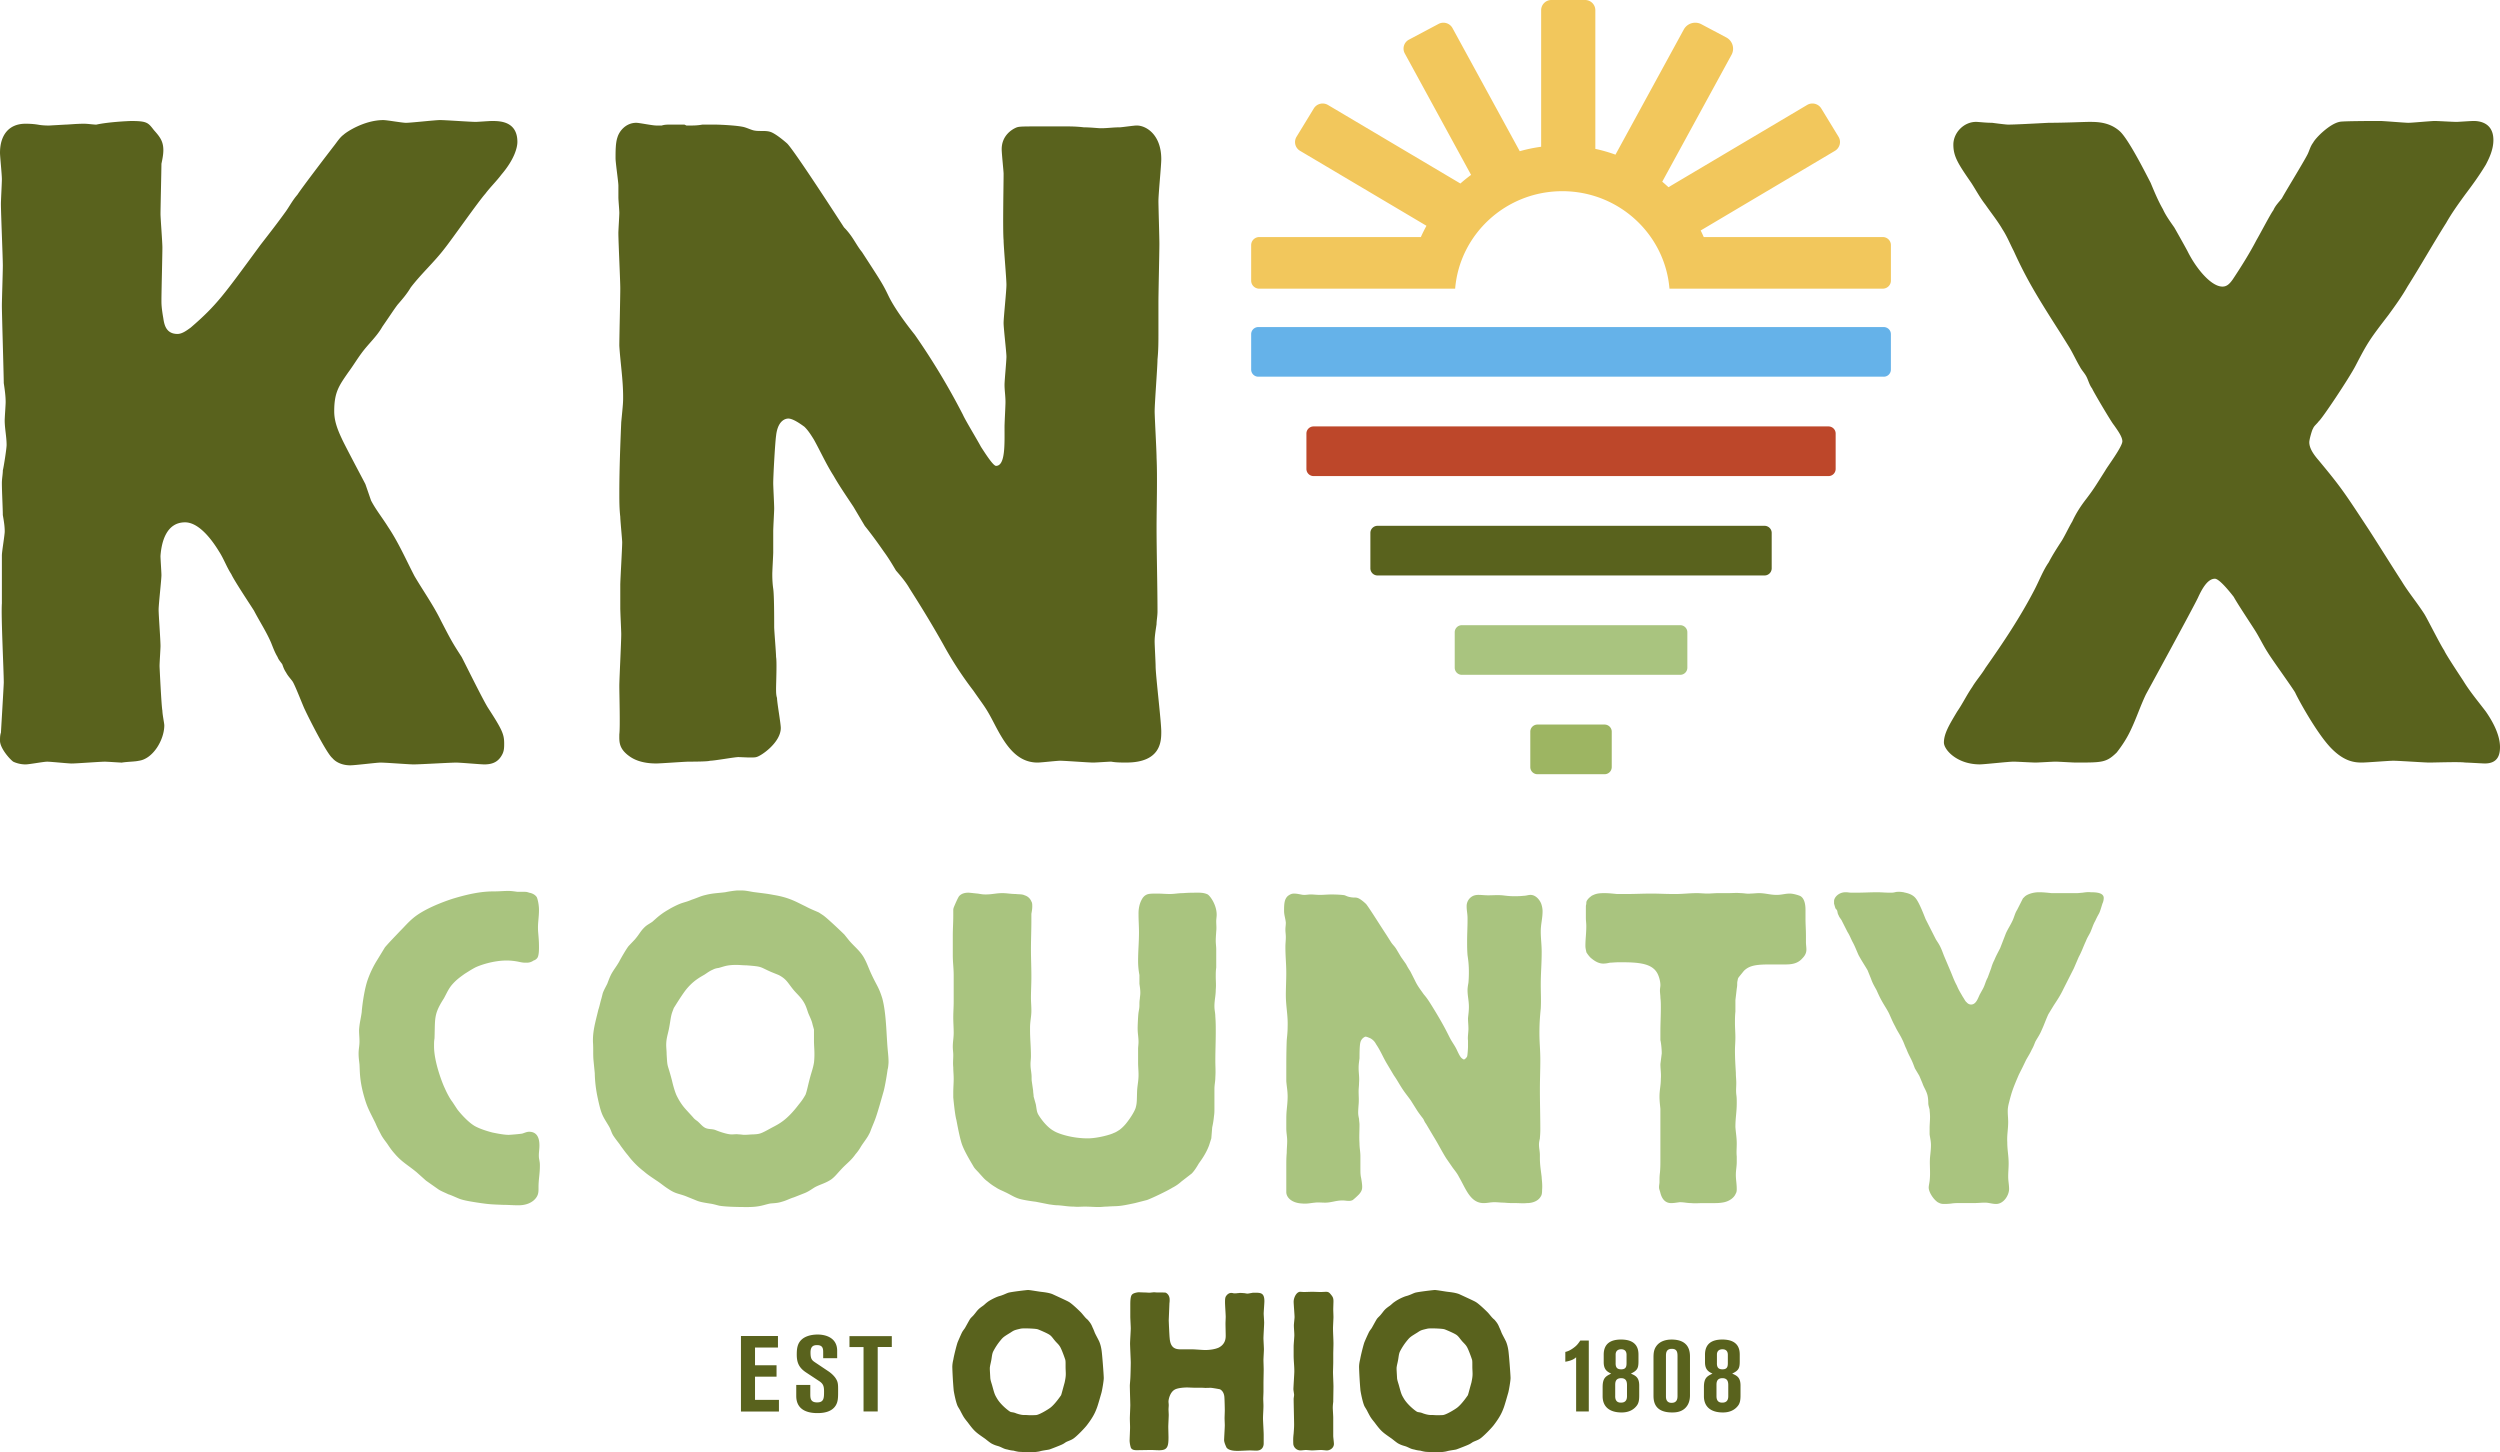 <svg width="118" height="68.545" viewBox="0 0 118 68.545" xmlns="http://www.w3.org/2000/svg">
    <g fill="none" fill-rule="evenodd">
        <path d="M25.44 44.712c0 .104 0 .353-.064.478a.317.317 0 0 1-.19.146.537.537 0 0 1-.336.103c-.127 0-.17 0-.359-.041a2.863 2.863 0 0 0-.569-.062c-.653 0-1.285.228-1.496.332-.232.125-.38.229-.484.29-.232.167-.38.271-.57.479-.19.208-.273.415-.42.686-.064.103-.275.415-.36.727-.083.312-.062.582-.083 1.164-.022.124-.022.228-.022.374 0 .769.422 1.808.506 1.974.127.29.274.54.358.644l.232.353c.19.25.506.582.759.748.147.104.506.25.927.354.021 0 .464.104.738.104.063 0 .59-.042.653-.063.127-.041.21-.083.316-.083.295 0 .485.187.485.644 0 .229-.043.374-.021.603.042.229.042.229.042.374 0 .374-.064.623-.064.997v.084c0 .187-.02.353-.231.54-.295.25-.696.228-.759.228-.232 0-.421-.02-.674-.02-.527-.021-.653-.021-1.202-.104-.4-.062-.632-.104-.821-.166-.127-.042-.422-.187-.57-.229-.168-.083-.336-.145-.463-.229l-.295-.207-.295-.208-.442-.395c-.4-.333-.696-.478-1.033-.873-.148-.166-.232-.29-.358-.478-.106-.145-.19-.25-.274-.395-.105-.207-.19-.353-.274-.56-.316-.645-.4-.749-.57-1.372-.189-.707-.168-1.08-.189-1.413-.02-.187-.042-.312-.042-.52 0-.208.042-.353.042-.561 0-.208-.02-.332-.02-.54.02-.333.084-.54.126-.852 0-.083.084-.894.252-1.434.148-.457.359-.831.464-.997l.38-.624c.252-.29.442-.478.716-.769.19-.187.38-.416.632-.623.653-.54 1.897-.915 1.897-.915.97-.29 1.496-.332 1.938-.332.232 0 .4-.021.633-.021.168 0 .273.02.442.042h.337c.042 0 .106 0 .211.041.126.02.274.083.358.208.042.083.106.353.106.603 0 .374-.064.623-.043.997.021.27.043.457.043.727v.042zM34.542 53.544c.127 0 .211-.02.338 0 .105 0 .168.02.252.02.169 0 .274-.02.422-.02.316-.02.337-.02.864-.312.358-.187.716-.353 1.285-1.101.19-.229.253-.354.316-.457.085-.23.106-.416.232-.873.063-.229.127-.395.169-.644.021-.187.021-.333.021-.416 0-.229-.021-.395-.021-.623v-.52c-.021-.083-.064-.229-.064-.229-.042-.207-.126-.353-.21-.56-.084-.25-.127-.416-.316-.666-.148-.187-.274-.29-.422-.478-.232-.29-.295-.457-.653-.644l-.358-.145c-.57-.25-.38-.25-1.16-.312-.168 0-.315-.02-.484-.02-.464 0-.59.082-.843.145a.734.734 0 0 0-.274.083c-.147.062-.253.145-.38.228-.21.125-.547.291-.905.749-.232.311-.506.768-.548.83l-.063.167c-.085.229-.085.395-.169.831-.063.291-.126.457-.126.748 0 .146.02.27.02.437.043.706.022.353.254 1.247.042.186.126.498.21.685.211.437.4.624.57.81l.21.23c.063.083.126.124.21.186.148.125.211.229.359.312.169.083.316.042.485.104.358.145.632.208.758.208h.021zm.485-11.513c.21 0 .422.063.611.083.316.042.548.063.864.125.78.125 1.117.353 1.517.54.232.125.4.187.633.291l.19.125c.189.125.884.79 1.01.914l.233.291c.252.291.484.458.674.77.168.29.232.519.38.83.252.54.336.582.505 1.123.19.706.19 1.683.253 2.39.02.228.042.394.042.623 0 .062-.021.29-.042.332-.063.457-.148.894-.19 1.04l-.19.664c-.19.645-.21.665-.379 1.08-.042.105-.063.188-.126.292-.063.145-.295.436-.38.582a2.158 2.158 0 0 1-.252.353c-.19.27-.338.374-.59.623-.317.333-.359.416-.548.561-.274.187-.506.229-.78.374-.169.104-.274.188-.464.27l-.527.208c-.21.063-.337.146-.568.208-.19.063-.338.063-.548.083-.316.063-.485.167-1.075.167-.632 0-1.075-.021-1.328-.063-.168-.041-.295-.083-.463-.104-.38-.062-.485-.083-.675-.166l-.463-.187c-.337-.125-.464-.104-.801-.332-.232-.146-.358-.27-.59-.416-.21-.145-.38-.25-.57-.416a3.973 3.973 0 0 1-.758-.768c-.126-.146-.21-.27-.337-.437-.042-.083-.21-.27-.358-.499-.084-.145-.105-.27-.19-.415-.295-.499-.358-.52-.527-1.31a6.056 6.056 0 0 1-.147-1.205l-.063-.644c-.021-.29 0-.499-.021-.81-.021-.54.126-.998.252-1.538.064-.187.085-.333.148-.54l.063-.25c.064-.166.127-.27.21-.436.064-.166.106-.291.19-.457.127-.229.253-.374.38-.603.063-.125.337-.603.442-.727l.296-.312.084-.104c.147-.187.19-.29.358-.457.126-.125.232-.166.38-.27l.21-.187c.316-.27.506-.354.632-.437.611-.332.632-.25 1.012-.415.316-.104.4-.167.674-.229.337-.083.57-.083.906-.125a4.99 4.99 0 0 1 .548-.083h.253zM48.618 48.598c0 .457.042.79.042 1.247 0 .145-.02.25-.02.374 0 .208.02.25.041.457.021.146 0 .25.021.374l.063.437c0 .103.022.166.022.27l.105.374c.042.25.042.332.105.457.042.083.359.582.738.79.232.145.885.353 1.602.353.484 0 1.116-.187 1.222-.25.126-.041.232-.124.274-.145.252-.187.4-.416.463-.499.19-.27.295-.478.316-.582.063-.228.042-.415.063-.83.022-.25.064-.437.064-.687 0-.228-.021-.374-.021-.582v-.644c0-.104.02-.208.02-.332 0-.229-.041-.395-.041-.644 0-.146.02-.603.042-.748.02-.125.042-.208.042-.333 0-.125 0-.208.02-.312 0-.083.022-.145.022-.29 0-.146-.021-.27-.042-.416v-.416a3.504 3.504 0 0 1-.063-.644c0-.52.042-.873.042-1.372 0-.311-.021-.54-.021-.83 0-.084-.021-.479.21-.811.021-.021.064-.083.148-.125.106-.062.274-.062.527-.062.21 0 .38.02.59.02.232 0 .38-.04.61-.04.275-.022.486-.022.76-.022.21 0 .337.042.421.083.148.104.422.52.422.956 0 .104-.021.208-.021.312 0 .166.02.29 0 .478 0 .02-.022.27-.022.436 0 .146.022.27.022.416v.852c-.022.166-.022.27-.022.416 0 .249.022.394 0 .623 0 .29-.063.499-.063.79 0 .187.042.311.042.478.021.27.021.457.021.727 0 .499-.02.852-.02 1.371 0 .27.02.478 0 .77 0 .207-.043.353-.043.56v.915c0 .124 0 .228-.02.353a4.152 4.152 0 0 1-.085.54l-.042.52-.106.332c-.147.395-.38.707-.484.852-.085.146-.211.354-.338.478l-.484.374a1.906 1.906 0 0 1-.422.291c-.232.146-.969.499-1.2.582l-.57.146c-.864.187-.759.124-1.327.166-.148 0-.232.02-.38.02-.232 0-.421-.02-.653-.02-.19 0-.337.02-.527 0-.274 0-.463-.042-.737-.062-.148 0-.253-.021-.422-.042l-.632-.125s-.527-.062-.8-.145c-.254-.083-.422-.208-.654-.312-.169-.083-.295-.125-.443-.228a2.475 2.475 0 0 1-.379-.27c-.147-.105-.19-.167-.38-.375-.105-.124-.189-.187-.273-.311-.042-.084-.4-.645-.548-1.04-.084-.228-.169-.623-.274-1.184-.063-.208-.127-.852-.147-1.06v-.228c0-.229.02-.437.02-.645 0-.207-.02-.353-.02-.54-.022-.229 0-.374 0-.582 0-.145-.022-.25-.022-.395 0-.249.042-.415.042-.665 0-.228-.02-.478-.02-.706 0-.291.02-.478.02-.769v-1.226c0-.353-.042-.603-.042-.956v-.894c0-.373.022-.623.022-.976v-.229c0-.062 0-.083.02-.145.022-.063.19-.457.254-.54.126-.146.315-.167.442-.167.063 0 .4.042.442.042.232.041.274.041.38.041.295 0 .484-.062.78-.062.21 0 .4.041.632.041.147.021.295 0 .421.063a.488.488 0 0 1 .316.29c.042.063.042.146.042.23 0 .124-.02.228-.042.353v.29c0 .52-.02.873-.02 1.393 0 .457.02.81.02 1.288 0 .374-.02.624-.02.998 0 .208.02.374.02.602 0 .291-.063.5-.063.81v.084zM61.556 42.24c.105 0 .21-.022.316-.022.126 0 .274.021.421.021.19 0 .358-.02.548-.02.274 0 .57.02.632.04.064.022.127.063.253.084.211.042.232 0 .359.042.126.041.316.207.4.29.19.25.548.832.97 1.476l.21.332c.084.125.169.187.253.333l.21.353.19.27c.063.083.085.146.148.25l.105.166.21.415c.127.27.233.395.422.665.127.146.211.27.316.437.274.436.57.935.78 1.35l.127.25c.105.208.21.333.316.54.042.083.147.333.232.416a.36.36 0 0 0 .126.083.323.323 0 0 0 .147-.145c.021-.042.043-.395.043-.458v-.29c-.022-.188.02-.374.02-.562 0-.187-.02-.311-.02-.498.02-.208.042-.333.042-.54 0-.292-.064-.5-.064-.79 0-.146.043-.333.043-.354.02-.228.02-.415.02-.498 0-.291-.02-.5-.063-.79-.02-.25-.02-.436-.02-.686 0-.311.02-.644.02-.956v-.103c0-.208-.042-.354-.042-.562a.53.53 0 0 1 .316-.498c.106-.042.211-.042.232-.042.169 0 .295.02.464.02.253 0 .421-.02.674 0 .19.022.337.042.527.042s.295 0 .485-.02c.105 0 .21-.042.316-.042.232 0 .421.208.505.416.022.062.064.207.064.353 0 .353-.085.603-.085.956s.043.602.043.977c0 .581-.043.976-.043 1.537 0 .416.021.707 0 1.123-.042.415-.063.727-.063 1.163 0 .457.042.79.042 1.268 0 .499-.02.873-.02 1.392 0 .707.02 1.205.02 1.912 0 .187-.02.333-.02.395-.022.104-.043.187-.043.29 0 .188.042.312.042.5v.124c0 .333.042.561.085.915 0 .104.042.332.02.602 0 .166-.02.25-.063.312-.19.332-.653.312-.653.312-.21.02-.337 0-.527 0-.21 0-.337 0-.548-.021-.168 0-.294-.021-.463-.021-.19 0-.316.042-.506.042-.632 0-.843-.686-1.159-1.226-.084-.167-.168-.27-.295-.437l-.316-.457c-.232-.374-.358-.644-.59-1.018l-.358-.603c-.064-.083-.085-.145-.127-.228-.126-.167-.21-.27-.316-.437l-.274-.436c-.147-.208-.274-.354-.421-.582-.148-.229-.232-.395-.38-.603l-.358-.602c-.19-.333-.274-.562-.484-.873a.633.633 0 0 0-.296-.291c-.02 0-.126-.063-.21-.063a.389.389 0 0 0-.232.27c-.042.146-.042.603-.042.749-.021.166-.042.29-.042.457 0 .25.042.436.02.706 0 .146-.02.25-.02.395 0 .229.02.395 0 .624 0 0-.021.249-.021.374 0 .124.02.208.042.312 0 .103.02.166.02.27 0 .332-.02.56 0 .872 0 .229.043.395.043.624v.52c0 .249 0 .29.021.436.021.083.063.353.063.457 0 .104 0 .208-.147.374a3.482 3.482 0 0 1-.295.27c-.085.042-.148.042-.19.042-.105 0-.19-.021-.295-.021-.316 0-.527.104-.822.104-.19 0-.316-.021-.485 0-.21.02-.379.062-.59.041-.505-.02-.758-.29-.758-.54V55.04c0-.228 0-.395.021-.623 0-.208.021-.354.021-.562 0-.228-.042-.374-.042-.602v-.291c0-.208 0-.374.021-.582.021-.228.042-.395.042-.623 0-.27-.042-.457-.063-.728v-.395c0-.581 0-.976.021-1.537.021-.229.042-.395.042-.624.021-.56-.084-.956-.084-1.517 0-.332.02-.686.02-1.018 0-.457-.041-.79-.041-1.247 0-.166.02-.29.02-.457 0-.145-.02-.229-.02-.353 0-.125.02-.208.02-.333-.02-.207-.083-.353-.083-.56 0-.354.02-.562.189-.707.063-.042.148-.104.274-.104.169 0 .295.041.442.062h.043zM79.067 42.198c.38 0 .653-.042 1.032-.042.169 0 .316.02.506.02.148 0 .316-.02.485-.02h.463c.232 0 .4-.02.612 0 .168 0 .294.042.463.02.126 0 .253-.02.4-.02.296 0 .527.083.822.083.253 0 .4-.062.632-.062.19 0 .485.104.506.124.169.104.232.354.232.645v.395c0 .311.021.519.021.83v.292c0 .124.021.228.021.353 0 .062 0 .229-.19.416-.231.27-.547.29-.821.29h-.337c-.738 0-1.202-.02-1.518.229-.084.062-.105.104-.21.229-.148.187-.148.166-.169.29-.042.167 0 .167-.042.395l-.063.54v.541c-.021.208-.021.332-.021.54 0 .25.02.437.02.686 0 .229-.02.395-.02.603 0 .394.02.665.042 1.06 0 .186.02.311.02.477 0 .208-.02.333 0 .54.022.146.022.25.022.416 0 .416-.063.707-.063 1.122.02.291.063.5.063.79 0 .229-.021.395 0 .603v.27c0 .208-.042.374-.042.603 0 .228.042.415.042.665 0 .145-.021.166-.063.249-.064.145-.253.312-.527.374-.19.042-.38.042-.422.042h-.569c-.21 0-.358.02-.569 0-.19 0-.337-.042-.526-.042h-.022c-.147.02-.274.042-.4.042-.4 0-.485-.416-.506-.478-.02-.104-.063-.167-.063-.27 0-.104.021-.167.021-.25 0-.166 0-.27.021-.436.021-.229.021-.395.021-.603v-2.41c-.02-.208-.042-.375-.042-.582 0-.312.063-.52.063-.832.021-.27-.02-.436-.02-.706l.063-.499c0-.25-.043-.561-.064-.623v-.395c0-.416.021-.707.021-1.143 0-.166 0-.291-.02-.457 0-.125-.022-.229-.022-.353 0-.104.021-.167.021-.25 0-.145-.042-.332-.105-.478-.232-.56-.906-.603-1.812-.603-.21 0-.38.021-.464.021-.105.021-.19.042-.316.042-.274 0-.485-.187-.59-.27a1.325 1.325 0 0 1-.21-.27c0-.042-.043-.167-.043-.291 0-.333.042-.582.042-.936 0-.145-.02-.249-.02-.394v-.458c0-.083 0-.145.02-.186 0-.084 0-.125.042-.187.085-.125.169-.167.211-.208.169-.083.274-.125.59-.125.232 0 .38.02.611.042h.4c.464 0 .78-.021 1.223-.021.38 0 .632.02 1.011.02h.106zM89.244 42.135c.043 0 .106 0 .19-.02.084-.021.105-.021.19-.021.084 0 .084 0 .231.02.022.021.38.042.57.291.168.208.379.77.463.977l.127.25.358.706c.063.104.126.187.19.312.084.166.126.29.19.457l.273.644c.127.29.19.499.337.769.084.208.169.332.274.52.084.124.127.228.19.27.084.104.19.104.21.104.253 0 .338-.354.422-.5l.126-.228c.106-.187.127-.353.232-.54l.169-.457a1.96 1.96 0 0 1 .147-.374c.085-.208.169-.354.274-.561l.274-.707c.106-.229.21-.374.316-.603.085-.187.106-.332.211-.498l.274-.54.084-.084c.106-.104.38-.208.675-.208.21 0 .379.021.59.042h1.074c.232 0 .148 0 .38-.02.042 0 .21-.042.4-.022.253 0 .611.021.611.27a.635.635 0 0 1-.063.27c-.19.624-.106.312-.337.811-.106.187-.148.353-.232.54-.084.167-.147.25-.21.416-.127.27-.19.478-.338.748l-.232.54-.484.956c-.148.312-.274.5-.464.79l-.253.416c-.126.27-.19.478-.316.748-.084.208-.19.353-.295.54-.063.146-.084.229-.169.374-.084.187-.168.312-.273.499l-.17.353-.168.333c-.295.685-.337.83-.442 1.226-.021.104-.084.27-.084.498 0 .208.02.333.02.52 0 .353-.063.603-.042.956 0 .374.064.623.064.997 0 .229-.021.395-.021.624 0 .208.042.374.042.582 0 .29-.253.706-.611.706-.19 0-.338-.062-.527-.062-.19 0-.316.02-.506.02h-.569c-.274 0-.358 0-.506.021-.147.021-.316.021-.358.021-.147 0-.21-.041-.295-.083-.232-.166-.422-.499-.422-.686 0-.083.022-.166.043-.311.02-.187.02-.291.02-.374 0-.291-.02-.478 0-.749.022-.228.043-.374.043-.581 0-.188-.042-.333-.063-.5v-.29c0-.187.02-.333.02-.54 0-.146-.02-.27-.02-.333-.021-.104-.063-.208-.063-.312 0-.041 0-.29-.064-.457-.063-.187-.147-.29-.21-.478l-.148-.353-.21-.353c-.064-.167-.106-.291-.19-.457-.085-.167-.148-.291-.211-.458-.084-.166-.105-.27-.19-.436-.105-.229-.231-.395-.337-.623-.126-.229-.19-.395-.295-.624-.105-.208-.21-.353-.337-.582-.105-.187-.169-.332-.253-.52-.105-.186-.19-.332-.253-.519l-.168-.415c-.148-.25-.274-.437-.422-.707-.105-.228-.168-.416-.295-.644-.084-.166-.126-.291-.232-.457l-.253-.5c-.042-.103-.126-.165-.168-.29-.042-.062-.042-.125-.063-.208-.064-.124-.064-.041-.106-.187l-.042-.145v-.125c0-.166.21-.416.548-.416.105 0 .169.021.274.021h.232c.358 0 .61-.02.99-.02.21 0 .358.02.59.02h.042z" fill="#A9C47F"/>
        <path d="M.09 26.2c0-.173.133-.946.133-1.118 0-.257-.045-.515-.09-.773 0-.3-.044-1.117-.044-1.503 0-.215.045-.43.045-.602.044-.172.178-1.03.178-1.202 0-.387-.09-.774-.09-1.16 0-.13.045-.73.045-.86 0-.3-.044-.6-.089-.901 0-.344-.089-3.265-.089-3.651 0-.258.045-1.59.045-1.89 0-.387-.09-2.449-.09-2.921 0-.172.045-.989.045-1.16C.09 8.244 0 7.385 0 7.213 0 6.397.401 5.84 1.203 5.84c.09 0 .312 0 .58.042.222.043.445.043.534.043l.758-.043c.134 0 .535-.042.891-.042.178 0 .446.042.58.042.579-.129 1.56-.171 1.648-.171.758 0 .802.086 1.07.43.267.3.446.515.446.944 0 .215-.045.43-.09.645 0 .214-.044 2.104-.044 2.362 0 .215.089 1.332.089 1.59 0 .343-.045 2.104-.045 2.49 0 .173 0 .344.09.86.044.3.133.73.668.73.223 0 .446-.172.624-.3 1.248-1.075 1.56-1.547 3.298-3.91.4-.515.802-1.03 1.203-1.589.178-.258.312-.515.535-.773.222-.344 1.47-1.976 1.737-2.32.134-.171.268-.386.446-.515.134-.129.98-.687 1.872-.687.178 0 .891.129 1.07.129.222 0 1.38-.13 1.604-.13.267 0 1.426.086 1.693.086.09 0 .624-.042.758-.042.356 0 1.203 0 1.203.988 0 .257-.134.816-.758 1.546-.223.3-.534.601-.757.902-.312.344-1.605 2.19-1.917 2.577-.49.645-1.114 1.203-1.604 1.847-.178.301-.4.559-.624.816-.223.301-.267.387-.713 1.031-.267.473-.668.817-.98 1.246-.223.3-.401.601-.624.902-.446.644-.669.945-.669 1.847 0 .43.134.816.357 1.289.134.3.936 1.804 1.114 2.148.09.257.178.515.267.773.223.43.535.816.803 1.246.49.73.846 1.546 1.247 2.32.402.686.892 1.374 1.248 2.104.49.945.535 1.03.98 1.718.179.344 1.025 2.062 1.248 2.406.669 1.03.758 1.245.758 1.675 0 .172 0 .343-.09.515-.177.344-.445.473-.846.473-.178 0-1.114-.086-1.337-.086-.267 0-1.693.086-2.005.086-.223 0-1.292-.086-1.56-.086-.178 0-1.203.129-1.426.129-.356 0-.668-.13-.847-.344-.267-.215-1.114-1.89-1.292-2.277-.09-.171-.446-1.116-.58-1.331-.088-.129-.222-.258-.311-.43-.09-.129-.134-.257-.179-.386-.089-.13-.178-.215-.222-.344-.134-.215-.223-.472-.312-.687-.223-.516-.535-.988-.803-1.504-.133-.214-.935-1.417-1.069-1.718-.223-.343-.356-.73-.58-1.074-.445-.73-1.024-1.374-1.603-1.374-.892 0-1.115.945-1.16 1.59 0 .128.045.772.045.901 0 .215-.133 1.375-.133 1.632 0 .258.089 1.418.089 1.719 0 .128-.045.773-.045.945 0 .043.09 1.933.134 2.104 0 .172.09.602.09.688 0 .687-.536 1.589-1.204 1.675-.178.043-.535.043-.802.086-.09 0-.669-.043-.802-.043-.223 0-1.337.086-1.56.086-.178 0-.98-.086-1.159-.086-.178 0-.847.129-1.025.129-.267 0-.49-.086-.579-.13-.178-.128-.624-.643-.624-.987 0-.129 0-.258.045-.387 0-.043.133-2.233.133-2.362 0-.559-.133-3.136-.089-3.737v-2.277zM29.188 8.76c0-.172-.134-1.074-.134-1.29 0-.343 0-.73.09-.987.088-.3.4-.687.89-.687.134 0 .758.128.937.128h.267c.134-.043.267-.043.4-.043h.669l.09.043h.267c.045 0 .267 0 .49-.043h.58c.267 0 1.158.043 1.425.13.134.042.223.085.357.128.267.086.58 0 .847.086s.757.516.802.559c.4.43 2.45 3.608 2.674 3.951.133.13.267.301.356.43.178.258.312.515.49.73.892 1.375.98 1.503 1.248 2.062.267.558.802 1.289 1.248 1.847a32.938 32.938 0 0 1 2.273 3.78c.089.215.713 1.246.846 1.504.223.343.58.901.713.901.446 0 .401-1.03.401-1.846 0-.172.045-.989.045-1.16 0-.3-.045-.559-.045-.817 0-.214.09-1.116.09-1.331 0-.215-.134-1.332-.134-1.59 0-.257.134-1.503.134-1.803 0-.301-.134-1.805-.134-2.105-.045-.473 0-2.62 0-3.136 0-.129-.09-.945-.09-1.16 0-.644.49-.945.714-1.03.133-.044.312-.044 1.203-.044h1.158c.134 0 .446 0 .803.043.312 0 .668.043.802.043.312 0 .58-.043.891-.043.09 0 .669-.086.802-.086.446 0 1.159.43 1.159 1.59 0 .3-.134 1.632-.134 1.976 0 .257.045 1.718.045 2.019 0 .386-.045 2.319-.045 2.749v1.417c0 .43 0 .86-.044 1.289 0 .344-.134 2.062-.134 2.448 0 .301.09 1.847.09 2.19.044.903 0 2.364 0 3.308 0 1.074.044 2.835.044 3.952 0 .215-.045.43-.045.602-.044.3-.09.558-.09.816 0 .172.046.988.046 1.16 0 .43.267 2.62.267 3.092 0 .43 0 1.46-1.649 1.46-.223 0-.49 0-.713-.042-.134 0-.713.043-.847.043-.223 0-1.337-.086-1.56-.086-.178 0-.89.086-1.069.086-1.025 0-1.56-.902-2.05-1.847-.4-.773-.445-.773-.98-1.546a16.826 16.826 0 0 1-1.426-2.191c-.847-1.504-1.56-2.578-1.605-2.664-.178-.3-.4-.558-.624-.816-.178-.3-.356-.6-.579-.902-.267-.386-.579-.816-.89-1.202-.18-.301-.358-.602-.536-.903-.312-.472-.668-.987-.936-1.46-.356-.558-.624-1.16-.935-1.718-.134-.215-.268-.43-.446-.601-.178-.13-.535-.387-.758-.387-.044 0-.49 0-.579.816-.045.3-.134 1.89-.134 2.234 0 .171.045.988.045 1.202 0 .13-.045.902-.045 1.074v.988c0 .13-.044.86-.044 1.031 0 .086 0 .387.044.687.045.301.045 1.375.045 1.805 0 .171.089 1.202.089 1.417.045.215 0 1.246 0 1.503 0 .13 0 .301.045.43 0 .215.178 1.203.178 1.418 0 .687-.936 1.331-1.159 1.374-.134.043-.713 0-.846 0-.179 0-1.115.172-1.337.172-.09.043-.847.043-.98.043-.224 0-1.338.086-1.56.086-.714 0-1.07-.215-1.204-.3-.58-.387-.535-.731-.535-1.075.045-.343 0-1.89 0-2.276 0-.344.09-2.062.09-2.449 0-.172-.045-1.03-.045-1.246v-1.073c0-.258.09-1.718.09-2.02 0-.128-.09-1.03-.09-1.202-.045-.387-.045-.773-.045-1.117 0-1.117.045-2.276.09-3.35.089-.902.089-.945.089-1.203 0-.816-.134-1.632-.179-2.405 0-.387.045-2.277.045-2.707 0-.386-.09-2.19-.09-2.62 0-.129.045-.816.045-.945s-.044-.601-.044-.73v-.559zM93.267 5.753c.134 0 .446.043.758.043.312.042.668.085.757.085.312 0 1.115-.043 1.917-.085.802 0 1.648-.043 1.916-.043.356 0 .936 0 1.426.43.401.343 1.203 1.932 1.47 2.448.179.43.357.859.58 1.245.134.3.356.602.535.86.222.386.579 1.03.623 1.116.402.816 1.115 1.675 1.65 1.675.178 0 .311-.085.49-.343.4-.602.802-1.246 1.114-1.847.178-.301.668-1.246.802-1.418.089-.215.267-.386.4-.558.134-.258.981-1.633 1.204-2.062.09-.172.134-.387.267-.558.134-.258.803-.903 1.248-.988.09-.043 1.694-.043 1.916-.043.179 0 1.16.086 1.337.086.179 0 1.07-.086 1.248-.086.134 0 .847.043 1.025.043.09 0 .669-.043.802-.043.223 0 .936.043.936.902 0 .472-.223.902-.357 1.16-.311.515-.623.944-.98 1.417-.312.43-.624.86-.891 1.332-.624.988-1.203 2.018-1.827 3.006-.268.473-.58.902-.892 1.332-.89 1.16-.98 1.289-1.56 2.406-.311.6-1.604 2.534-1.737 2.62-.09.129-.223.215-.268.343-.044.043-.178.516-.178.645 0 .3.223.601.446.859 1.07 1.288 1.203 1.503 2.362 3.264.445.688 1.114 1.762 1.56 2.449.311.515.712.988 1.069 1.546.134.215.758 1.46.936 1.718.044.13.579.945.891 1.418.312.515.713.988 1.07 1.46.178.258.668.988.668 1.676 0 .343-.09.773-.713.773-.134 0-.758-.043-.936-.043-.223-.043-1.426 0-1.693 0-.223 0-1.426-.086-1.694-.086-.223 0-1.247.086-1.47.086-.357 0-.847-.043-1.471-.687-.668-.688-1.56-2.32-1.693-2.62-.179-.301-1.114-1.59-1.293-1.89-.223-.344-.4-.73-.623-1.075-.134-.214-.847-1.288-.98-1.546-.135-.172-.67-.859-.892-.859-.357 0-.624.515-.802.902-.223.473-2.451 4.553-2.451 4.553-.268.559-.446 1.117-.713 1.676-.179.386-.401.73-.669 1.073-.49.473-.668.473-1.916.473-.178 0-.802-.043-.98-.043-.134 0-.803.043-.936.043-.134 0-.892-.043-1.025-.043-.268 0-1.382.129-1.605.129-1.069 0-1.693-.687-1.693-1.031 0-.43.267-.86.624-1.46.267-.387.446-.774.713-1.16.178-.301.446-.602.624-.903.847-1.202 1.649-2.405 2.317-3.694.223-.43.401-.902.669-1.288.178-.344.4-.687.624-1.031.178-.3.312-.601.49-.902.178-.387.4-.73.668-1.074.357-.473.401-.558.891-1.332.09-.171.803-1.116.803-1.374 0-.215-.223-.516-.402-.773-.089-.086-.98-1.59-1.025-1.719-.133-.171-.178-.386-.267-.558-.089-.172-.223-.3-.312-.473-.178-.3-.312-.6-.49-.902l-.401-.644c-1.07-1.675-1.604-2.534-2.228-3.909-.178-.343-.312-.687-.535-1.03-.223-.387-.535-.774-.802-1.16-.268-.344-.446-.688-.669-1.031-.624-.903-.846-1.246-.846-1.805 0-.558.49-1.073 1.07-1.073" fill="#59621D"/>
        <path d="M86.303 22.471h-24.3a.337.337 0 0 1-.34-.335v-1.674c0-.185.152-.335.34-.335h24.3c.188 0 .34.15.34.335v1.674a.337.337 0 0 1-.34.335" fill="#BD472A"/>
        <path d="M88.911 17.78H59.395a.337.337 0 0 1-.34-.334v-1.674c0-.185.152-.335.34-.335H88.91c.188 0 .34.15.34.335v1.674a.337.337 0 0 1-.34.335" fill="#65B2E9"/>
        <path d="M83.284 27.162H65.022a.337.337 0 0 1-.34-.335v-1.674c0-.185.152-.335.34-.335h18.262c.187 0 .34.15.34.335v1.674a.337.337 0 0 1-.34.335" fill="#59621D"/>
        <path d="M79.303 31.852h-10.3a.337.337 0 0 1-.34-.335v-1.674c0-.185.152-.335.34-.335h10.3c.188 0 .34.15.34.335v1.674a.337.337 0 0 1-.34.335" fill="#A9C47F"/>
        <path d="M75.735 36.543H72.57a.337.337 0 0 1-.34-.335v-1.674c0-.185.152-.335.34-.335h3.164c.187 0 .34.15.34.335v1.674a.337.337 0 0 1-.34.335" fill="#9DB562"/>
        <path d="M88.866 11.19h-8.449a6.9 6.9 0 0 0-.145-.311l2.607-1.547 3.735-2.215a.481.481 0 0 0 .17-.176.473.473 0 0 0-.004-.483l-.817-1.34a.49.49 0 0 0-.668-.163l-6.544 3.881a7.296 7.296 0 0 0-.293-.26l3.27-5.989a.6.6 0 0 0-.249-.82l-1.172-.622a.617.617 0 0 0-.831.246L76.25 7.3a7.259 7.259 0 0 0-.95-.273V.48a.484.484 0 0 0-.486-.48h-1.585a.484.484 0 0 0-.487.48v6.447a7.307 7.307 0 0 0-1.01.21l-3.174-5.811a.49.49 0 0 0-.66-.196l-1.395.741a.477.477 0 0 0-.198.65l3.13 5.734a7.3 7.3 0 0 0-.505.407l-6.25-3.707a.49.49 0 0 0-.668.164l-.817 1.339a.479.479 0 0 0 .166.66l5.132 3.043.836.496c-.094.174-.184.35-.264.532h-7.626a.382.382 0 0 0-.384.38v1.677c0 .21.172.38.384.38h9.244c.211-2.572 2.397-4.602 5.058-4.602s4.847 2.03 5.058 4.601h10.067c.213 0 .385-.17.385-.379v-1.678c0-.209-.172-.379-.385-.379" fill="#F2C75C"/>
        <path fill="#59621D" d="M34.973 63.06h1.747v.544h-1.083v.837h1.016v.539h-1.016v1.093h1.129v.55h-1.793zM37.582 65.368h.664v.413c0 .207 0 .413.322.413.327 0 .327-.212.327-.529 0-.252-.051-.358-.225-.474l-.633-.418c-.337-.226-.43-.473-.43-.836 0-.277.026-.544.261-.736.133-.11.378-.211.726-.211.388 0 .92.156.92.765v.353h-.66v-.257c0-.171 0-.362-.29-.362-.18 0-.308.065-.308.352 0 .297.067.363.21.459l.654.438c.128.09.266.217.342.348.097.16.097.272.097.559 0 .317 0 .514-.117.7-.2.318-.613.353-.859.353-.567 0-1-.212-1-.811v-.52zM40.095 63.065h1.998v.514h-.665v3.043h-.669V63.58h-.664zM73.882 63.811c.067-.015.21-.05.424-.217.133-.1.19-.186.286-.322h.399v3.35h-.598v-2.56c-.061.056-.179.157-.51.212v-.463zM76.257 64.345c0 .217.087.287.266.287.25 0 .25-.171.25-.322v-.348c0-.07 0-.277-.255-.277-.102 0-.26.04-.26.252v.408zm-.02 1.557c0 .302.204.302.276.302.204 0 .281-.12.281-.302v-.519c0-.141-.02-.333-.276-.333-.28 0-.28.217-.28.333v.519zm1.099-1.648c0 .333-.057.434-.358.58.22.096.393.176.393.564v.454c0 .251-.025.398-.148.534-.24.282-.587.282-.69.282-.536 0-.889-.247-.889-.766v-.428c0-.439.148-.514.404-.64-.184-.086-.353-.182-.353-.54v-.352c0-.514.317-.716.818-.716.823 0 .823.545.823.736v.292zM78.633 65.902c0 .08 0 .312.265.312.281 0 .281-.226.281-.352v-1.82c0-.176 0-.377-.265-.377-.281 0-.281.211-.281.353v1.884zm-.588-1.794c0-.221.01-.398.133-.57.168-.236.455-.311.72-.311.869 0 .869.62.869.826v1.803c0 .182-.036.439-.245.625-.205.182-.465.187-.598.187-.879 0-.879-.585-.879-.827v-1.733zM81.038 64.345c0 .217.087.287.266.287.25 0 .25-.171.25-.322v-.348c0-.07 0-.277-.255-.277-.102 0-.26.04-.26.252v.408zm-.02 1.557c0 .302.204.302.276.302.204 0 .28-.12.28-.302v-.519c0-.141-.02-.333-.275-.333-.281 0-.281.217-.281.333v.519zm1.098-1.648c0 .333-.056.434-.357.58.22.096.393.176.393.564v.454c0 .251-.026.398-.148.534-.24.282-.588.282-.69.282-.536 0-.889-.247-.889-.766v-.428c0-.439.148-.514.404-.64-.184-.086-.353-.182-.353-.54v-.352c0-.514.317-.716.818-.716.822 0 .822.545.822.736v.292zM46.742 65.042c.01.127.064.255.097.383.097.351.108.394.216.575.183.32.583.618.637.639.054.021.13.021.194.043.043.01.076.031.119.042.032.01.065.022.108.032.14.032.151.032.302.032.022 0 .162.01.195.01.01 0 .259 0 .313-.01.173-.032.55-.266.648-.34.227-.171.475-.544.508-.586.021-.043.043-.139.172-.608.044-.202.054-.308.054-.404 0-.117-.01-.224-.01-.341v-.138c0-.064 0-.118-.011-.181-.011-.043-.173-.512-.26-.64-.064-.106-.162-.18-.237-.276-.076-.086-.14-.192-.227-.256-.086-.075-.54-.266-.583-.277-.097-.032-.497-.042-.562-.042-.097 0-.194 0-.27.02-.28.065-.291.075-.453.182-.313.192-.346.213-.475.373a2.928 2.928 0 0 0-.335.51c-.065.129-.065.288-.097.437-.022.118-.054.224-.065.341v.064c0 .043.022.405.022.416m-1.74-.895c.022-.15.163-.714.206-.81.021-.053.183-.425.205-.457.032-.064.087-.128.13-.192.032-.053.205-.373.248-.437.054-.074.14-.138.194-.213.065-.074.12-.16.195-.234.065-.064.14-.117.216-.17.076-.054.13-.118.205-.17.087-.075.335-.203.475-.256.076-.032.151-.043.227-.075.097-.032.194-.085.292-.117.15-.043.874-.128.928-.128.087 0 .508.075.605.085.184.022.367.043.54.107.043.021.724.33.767.362.13.064.432.351.562.48.064.063.129.148.194.223.043.053.097.106.151.149.097.117.162.191.227.362.043.085.075.17.108.256.065.138.14.266.205.404.054.128.087.256.108.394.032.17.108 1.204.108 1.332 0 .138-.076.575-.108.692-.043.149-.173.617-.227.745-.065.17-.151.384-.443.767-.097.138-.529.586-.68.671-.097.064-.216.096-.324.15-.065.042-.119.084-.194.116-.033.021-.551.224-.594.234-.097.022-.205.032-.313.054-.065.01-.13.032-.184.042-.13.022-.238.032-.346.032-.118 0-.507-.01-.604-.021a1.884 1.884 0 0 1-.238-.053 1.4 1.4 0 0 1-.292-.054.758.758 0 0 1-.205-.063c-.14-.064-.151-.075-.302-.118a1.211 1.211 0 0 1-.27-.117c-.097-.064-.184-.138-.281-.213-.443-.308-.497-.34-.82-.777-.184-.224-.195-.256-.325-.5-.043-.097-.108-.182-.15-.267-.087-.202-.163-.596-.184-.735a19.793 19.793 0 0 1-.065-1.097c0-.128.021-.255.054-.383M53.35 61.591c0-.128 0-.394.076-.48.075-.095.302-.116.313-.116.043 0 .259.01.302.01.033 0 .184.01.216.01.033 0 .184-.02.216-.02.022 0 .119.01.151.01h.184c.043 0 .173 0 .216.01.043.022.183.107.183.33 0 .054 0 .108-.01.16l-.033.81c0 .043.033.788.043.83.033.523.314.544.551.544h.54c.087 0 .486.032.583.032.152 0 .443-.021.648-.117.324-.17.324-.458.324-.565 0-.085-.01-.479-.01-.575 0-.042.01-.266.01-.309 0-.095-.032-.564-.032-.67 0-.15 0-.256.065-.33.021-.033.108-.128.216-.128a.3.3 0 0 1 .097.01c.032.01.065.01.086.01.022 0 .065 0 .12-.01.042 0 .096-.01.118-.01.119 0 .173.01.205.01.01 0 .119.021.14.021.065 0 .14-.02.216-.031.044-.011.087-.011.12-.011.302 0 .475 0 .475.405 0 .085-.033.49-.033.585 0 .054.022.352.022.426 0 .107-.033.618-.033.735 0 .075.022.437.022.522 0 .075-.022.426-.022.5 0 .064.011.384.011.458 0 .086-.01.544-.01.64v.394c0 .053-.011.287-.011.34 0 .054.01.277.01.32 0 .213-.021.415-.021.617 0 .107.032.64.032.757v.415c0 .149-.075.34-.346.34-.043 0-.259-.01-.302-.01-.086 0-.475.021-.572.021-.162 0-.41-.01-.53-.149-.01-.021-.118-.234-.118-.362 0-.074.032-.586.032-.703 0-.042-.01-.277-.01-.33 0-.053.01-.309.01-.373 0-.095-.01-.564-.022-.65-.032-.266-.194-.33-.205-.34a7.16 7.16 0 0 0-.378-.064c-.043-.01-.259 0-.302 0-.032 0-.173-.01-.205-.01h-.346c-.043 0-.27-.011-.324-.011-.075 0-.41.01-.572.096-.238.127-.303.479-.303.564 0 .053.011.117.011.181 0 .021-.01.16-.01.192 0 .042.01.223.01.266 0 .085-.021.469-.021.554 0 .074.01.415.01.5 0 .405-.043.597-.378.607-.054.011-.356-.01-.42-.01-.098 0-.595.01-.713.01-.184 0-.26-.063-.281-.17a1.381 1.381 0 0 1-.043-.266c0-.096.021-.522.021-.629 0-.149-.01-.298-.01-.447 0-.085.021-.511.021-.618 0-.074-.022-.777-.022-.926 0-.032.022-.277.022-.309.01-.074.022-.67.022-.767 0-.128-.033-.766-.033-.905 0-.106.033-.607.033-.713 0-.086-.022-.469-.022-.554v-.554zM61.06 63.54c0-.075.032-.437.032-.511 0-.16-.021-.32-.021-.48 0-.053.032-.33.032-.383 0-.106-.043-.618-.043-.724 0-.181.119-.447.292-.469.032 0 .172.01.194.01.054 0 .324-.01.378-.01.14 0 .292.01.432.01.032 0 .194-.01.237-.01.12 0 .162.054.216.118.087.106.13.16.13.33 0 .053-.01.32-.01.383 0 .053.01.298.01.362 0 .075-.021.437-.021.522 0 .245.021.5.021.745 0 .075-.01.394-.01.469v.405c0 .064-.011.394-.011.468 0 .096.021.554.021.66 0 .096-.01.64-.01.725-.011.096-.022.191-.022.287 0 .064.021.384.021.458v.873c0 .054.033.31.033.373 0 .192-.184.31-.335.31-.033 0-.227-.022-.27-.022-.065 0-.367.021-.432.021-.043 0-.248-.021-.292-.021-.032 0-.205.021-.237.021a.345.345 0 0 1-.346-.266c-.01-.021-.01-.224-.01-.235 0-.106.01-.202.021-.298.01-.138.022-.277.022-.415 0-.17-.022-1.022-.022-1.225 0-.021.022-.149.022-.18 0-.043-.033-.224-.033-.267 0-.117.043-.714.043-.852 0-.256-.032-.5-.032-.745v-.437zM65.94 65.042c.012.127.066.255.098.383.097.351.108.394.216.575.184.32.583.618.637.639.054.021.13.021.195.043.043.01.075.031.118.042.033.01.065.022.108.032.141.032.152.032.303.032.022 0 .162.01.194.01.011 0 .26 0 .313-.01.173-.032.551-.266.648-.34.227-.171.476-.544.508-.586.022-.043.043-.139.173-.608.043-.202.054-.308.054-.404 0-.117-.011-.224-.011-.341v-.138c0-.064 0-.118-.01-.181-.012-.043-.173-.512-.26-.64-.065-.106-.162-.18-.238-.276-.075-.086-.14-.192-.226-.256-.087-.075-.54-.266-.584-.277-.097-.032-.496-.042-.561-.042-.097 0-.195 0-.27.02-.28.065-.292.075-.454.182-.313.192-.345.213-.475.373a2.915 2.915 0 0 0-.335.51c-.064.129-.064.288-.097.437-.021.118-.054.224-.065.341v.064c0 .043.022.405.022.416m-1.739-.895c.022-.15.162-.714.205-.81a9.61 9.61 0 0 1 .206-.457c.032-.064.086-.128.13-.192.032-.053.204-.373.248-.437.054-.074.14-.138.194-.213.065-.074.119-.16.194-.234.065-.064.14-.117.216-.17.076-.054.13-.118.206-.17a2.19 2.19 0 0 1 .475-.256c.075-.032.151-.043.227-.075.097-.032.194-.085.291-.117.151-.043.875-.128.929-.128.086 0 .507.075.605.085.183.022.367.043.54.107.043.021.723.33.766.362.13.064.432.351.562.48.065.063.13.148.194.223.044.053.098.106.152.149.097.117.161.191.226.362a2.6 2.6 0 0 1 .108.256c.065.138.14.266.206.404.054.128.086.256.108.394.032.17.108 1.204.108 1.332 0 .138-.076.575-.108.692-.044.149-.173.617-.227.745-.065.17-.152.384-.443.767-.097.138-.53.586-.68.671-.098.064-.216.096-.324.15-.065.042-.12.084-.195.116-.032.021-.55.224-.594.234-.097.022-.205.032-.313.054-.065.01-.13.032-.184.042-.129.022-.237.032-.345.032-.119 0-.508-.01-.605-.021a1.884 1.884 0 0 1-.238-.053 1.401 1.401 0 0 1-.291-.054.761.761 0 0 1-.205-.063c-.14-.064-.151-.075-.303-.118a1.216 1.216 0 0 1-.27-.117c-.097-.064-.183-.138-.28-.213-.443-.308-.497-.34-.821-.777-.184-.224-.195-.256-.324-.5-.043-.097-.108-.182-.151-.267-.087-.202-.162-.596-.184-.735a19.974 19.974 0 0 1-.065-1.097c0-.128.022-.255.054-.383"/>
    </g>
</svg>
